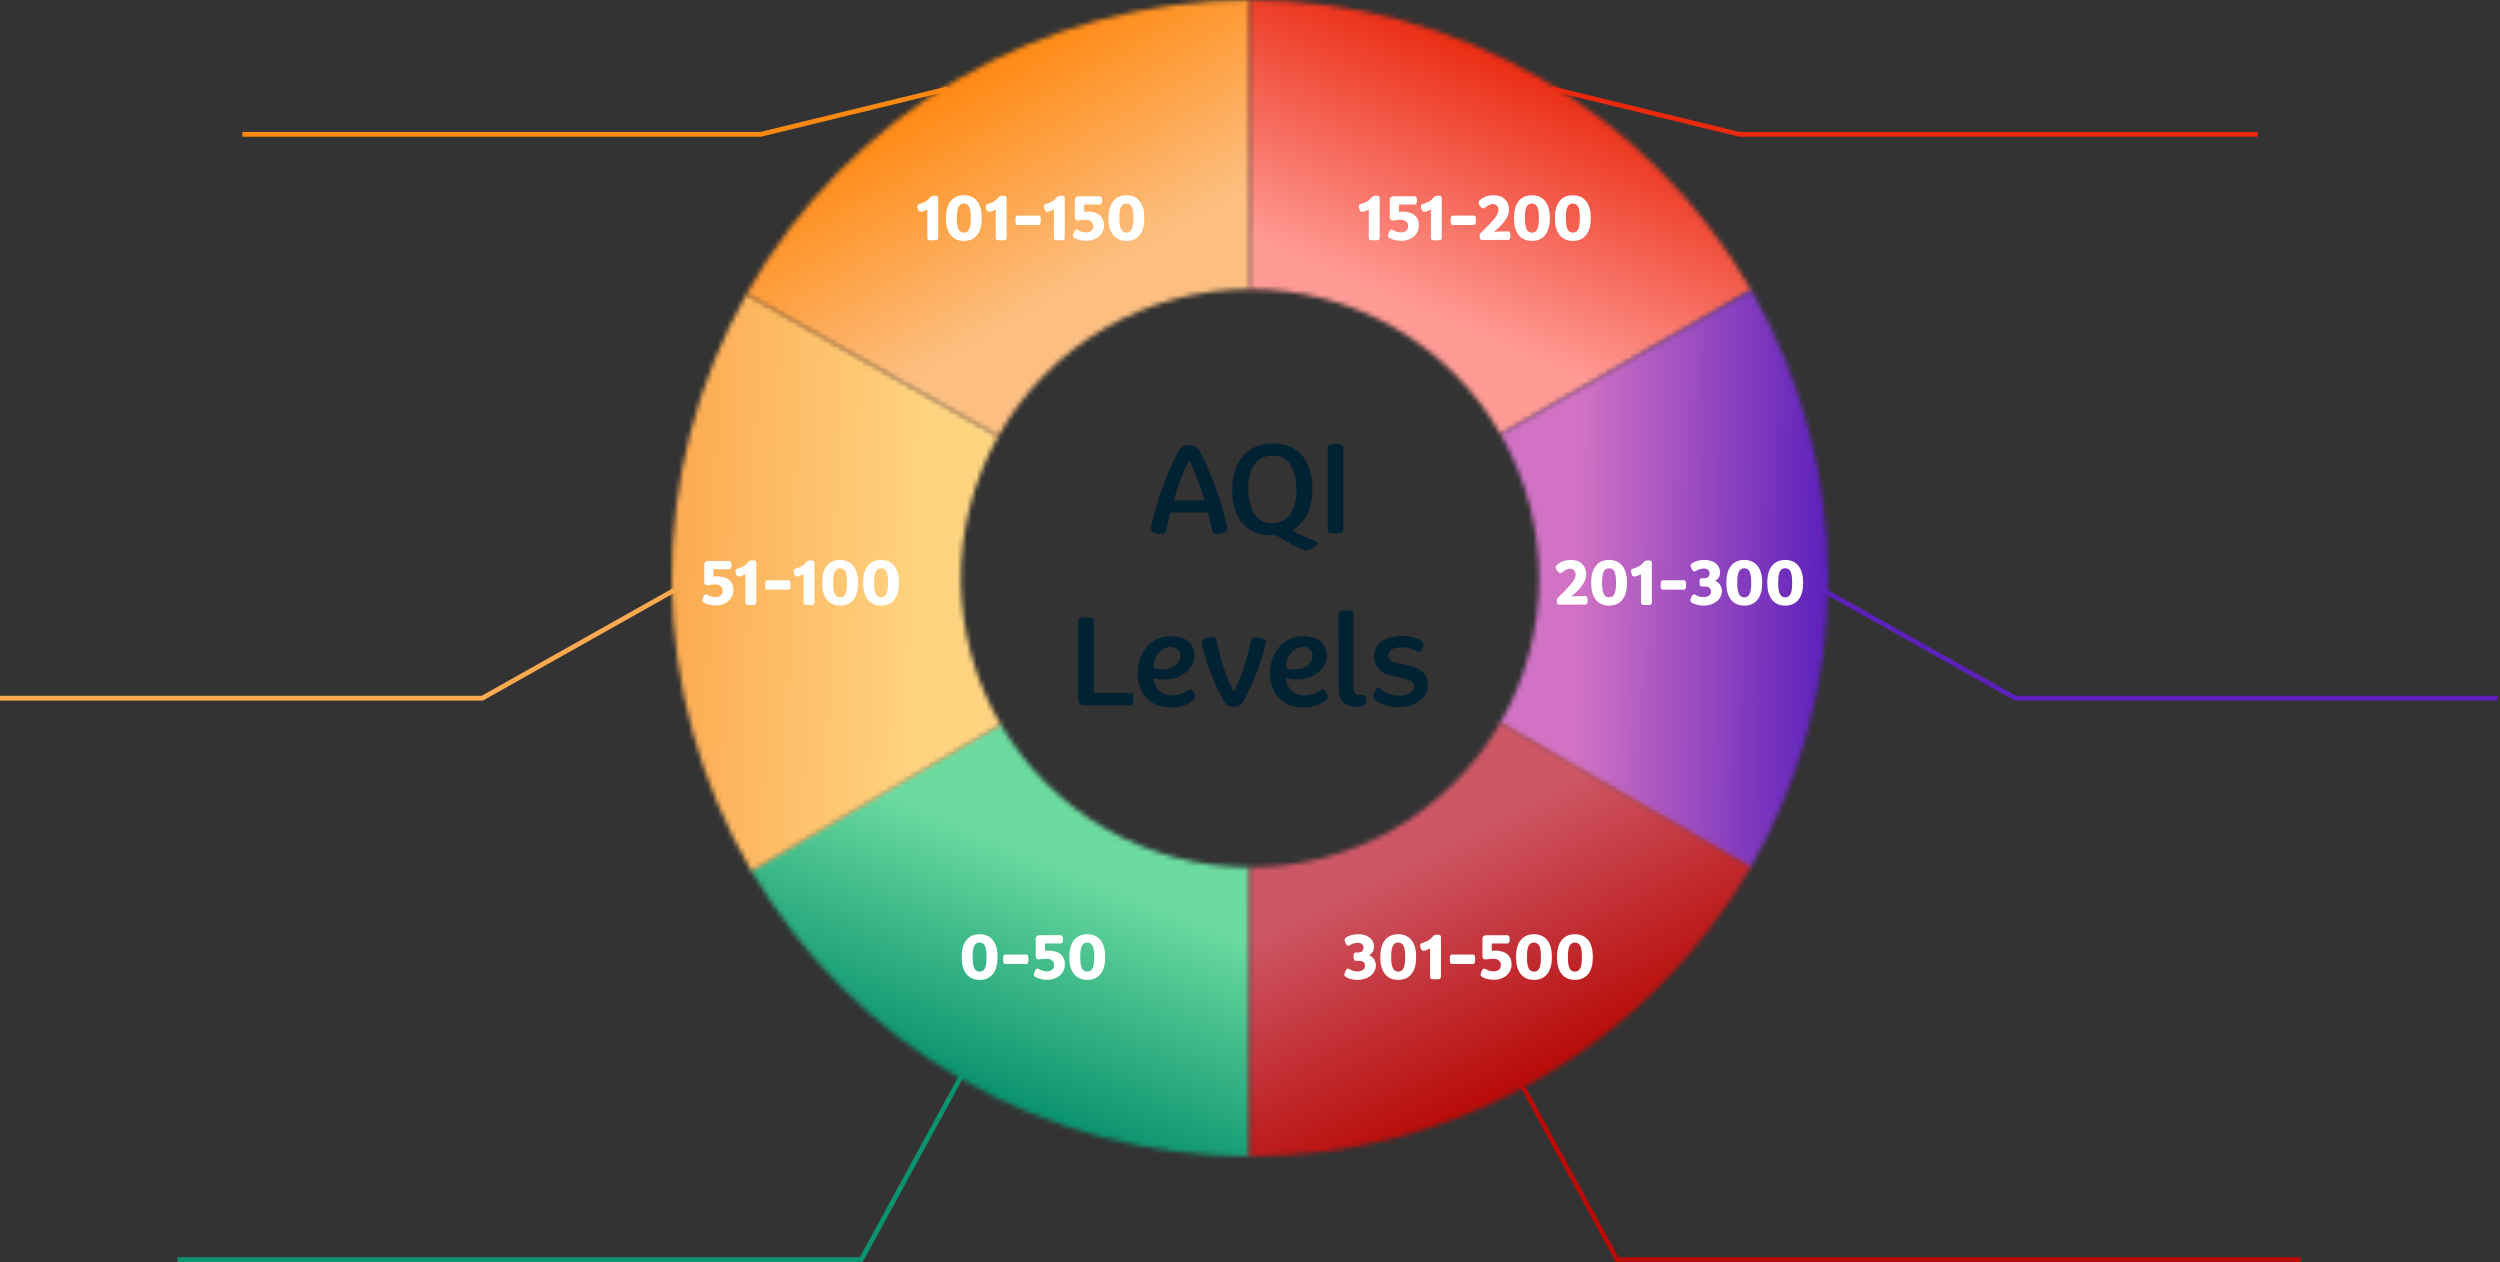 <svg width="521" height="263" viewBox="0 0 521 263" fill="none" xmlns="http://www.w3.org/2000/svg">
<rect x="0" y="0" width="521" height="263" fill="#333333" stroke="none"/>
<path d="M200.5 224L179.5 262.5H37" stroke="#0B936F"/>
<path d="M140.5 123L100.5 145.5H0" stroke="#FCAA51"/>
<path d="M197.5 18.5L158.5 28H50.5" stroke="#FF8811"/>
<path d="M316 224L337 262.5H479.5" stroke="#B80C09"/>
<path d="M380 123L420 145.5H520.5" stroke="#5C20BB"/>
<path d="M323.5 18.5L362.5 28H470.5" stroke="#E9280E"/>
<mask id="path-7-inside-1_6205_4598" fill="white">
<path d="M260.5 241C239.433 241 218.735 235.477 200.469 224.982C182.202 214.487 167.007 199.387 156.397 181.187L208.449 150.843C213.753 159.943 221.351 167.493 230.484 172.741C239.617 177.989 249.967 180.75 260.5 180.75L260.5 241Z"/>
</mask>
<path d="M260.5 241C239.433 241 218.735 235.477 200.469 224.982C182.202 214.487 167.007 199.387 156.397 181.187L208.449 150.843C213.753 159.943 221.351 167.493 230.484 172.741C239.617 177.989 249.967 180.75 260.5 180.75L260.5 241Z" fill="white" stroke="url(#paint0_linear_6205_4598)" stroke-width="118" mask="url(#path-7-inside-1_6205_4598)"/>
<mask id="path-8-inside-2_6205_4598" fill="white">
<path d="M156.603 181.539C145.914 163.345 140.191 142.663 140.005 121.562C139.819 100.462 145.177 79.682 155.543 61.302L208.022 90.901C202.838 100.091 200.159 110.481 200.252 121.031C200.345 131.581 203.207 141.922 208.552 151.019L156.603 181.539Z"/>
</mask>
<path d="M156.603 181.539C145.914 163.345 140.191 142.663 140.005 121.562C139.819 100.462 145.177 79.682 155.543 61.302L208.022 90.901C202.838 100.091 200.159 110.481 200.252 121.031C200.345 131.581 203.207 141.922 208.552 151.019L156.603 181.539Z" fill="white" stroke="url(#paint1_linear_6205_4598)" stroke-width="118" mask="url(#path-8-inside-2_6205_4598)"/>
<mask id="path-9-inside-3_6205_4598" fill="white">
<path d="M155.546 61.297C166.039 42.695 181.288 27.216 199.73 16.446C218.173 5.675 239.146 -0.001 260.503 4.93585e-08L260.502 60.25C249.823 60.25 239.336 63.087 230.115 68.473C220.894 73.858 213.27 81.598 208.023 90.898L155.546 61.297Z"/>
</mask>
<path d="M155.546 61.297C166.039 42.695 181.288 27.216 199.73 16.446C218.173 5.675 239.146 -0.001 260.503 4.93585e-08L260.502 60.25C249.823 60.25 239.336 63.087 230.115 68.473C220.894 73.858 213.27 81.598 208.023 90.898L155.546 61.297Z" fill="white" stroke="url(#paint2_linear_6205_4598)" stroke-width="118" mask="url(#path-9-inside-3_6205_4598)"/>
<mask id="path-10-inside-4_6205_4598" fill="white">
<path d="M260.5 0C281.695 2.52747e-07 302.515 5.59 320.859 16.207C339.204 26.824 354.423 42.091 364.982 60.469L312.741 90.484C307.462 81.296 299.852 73.662 290.68 68.353C281.507 63.045 271.097 60.25 260.5 60.25V0Z"/>
</mask>
<path d="M260.5 0C281.695 2.52747e-07 302.515 5.59 320.859 16.207C339.204 26.824 354.423 42.091 364.982 60.469L312.741 90.484C307.462 81.296 299.852 73.662 290.68 68.353C281.507 63.045 271.097 60.25 260.5 60.25V0Z" fill="white" stroke="url(#paint3_linear_6205_4598)" stroke-width="118" mask="url(#path-10-inside-4_6205_4598)"/>
<mask id="path-11-inside-5_6205_4598" fill="white">
<path d="M364.971 60.449C375.533 78.825 381.062 99.661 380.999 120.856C380.937 142.051 375.285 162.854 364.614 181.167L312.557 150.834C317.893 141.677 320.718 131.275 320.75 120.678C320.781 110.081 318.017 99.662 312.735 90.475L364.971 60.449Z"/>
</mask>
<path d="M364.971 60.449C375.533 78.825 381.062 99.661 380.999 120.856C380.937 142.051 375.285 162.854 364.614 181.167L312.557 150.834C317.893 141.677 320.718 131.275 320.75 120.678C320.781 110.081 318.017 99.662 312.735 90.475L364.971 60.449Z" fill="white" stroke="url(#paint4_linear_6205_4598)" stroke-width="118" mask="url(#path-11-inside-5_6205_4598)"/>
<mask id="path-12-inside-6_6205_4598" fill="white">
<path d="M364.918 180.643C354.339 199.009 339.103 214.261 320.747 224.858C302.392 235.455 281.566 241.023 260.371 241L260.435 180.75C271.033 180.761 281.446 177.977 290.624 172.679C299.802 167.38 307.419 159.755 312.709 150.572L364.918 180.643Z"/>
</mask>
<path d="M364.918 180.643C354.339 199.009 339.103 214.261 320.747 224.858C302.392 235.455 281.566 241.023 260.371 241L260.435 180.75C271.033 180.761 281.446 177.977 290.624 172.679C299.802 167.38 307.419 159.755 312.709 150.572L364.918 180.643Z" fill="white" stroke="url(#paint5_linear_6205_4598)" stroke-width="118" mask="url(#path-12-inside-6_6205_4598)"/>
<path d="M204.144 204.21C201.638 204.21 200.42 202.306 200.42 199.59V199.31C200.42 196.58 201.652 194.69 204.144 194.69C206.664 194.69 207.882 196.58 207.882 199.31V199.59C207.882 202.306 206.692 204.21 204.144 204.21ZM204.158 202.488C205.32 202.488 205.6 201.312 205.6 199.45C205.6 197.602 205.348 196.426 204.13 196.426C202.968 196.426 202.688 197.602 202.688 199.45C202.688 201.326 203.01 202.488 204.158 202.488ZM209.505 200.892C209.239 200.892 209.141 200.738 209.085 200.472C209.015 200.094 209.015 199.772 209.085 199.394C209.141 199.128 209.239 198.932 209.505 198.932H213.873C214.139 198.932 214.237 199.086 214.293 199.352C214.363 199.73 214.363 200.052 214.293 200.43C214.237 200.696 214.139 200.892 213.873 200.892H209.505ZM218.267 204.196C217.427 204.196 216.447 204.014 215.719 203.552C215.355 203.328 215.425 202.992 215.621 202.502C215.887 201.9 216.111 201.704 216.545 201.97C217.021 202.264 217.623 202.432 218.169 202.432C218.967 202.432 219.681 202.054 219.681 201.158C219.681 200.15 218.897 199.8 218.071 199.8C217.525 199.8 217.021 199.884 216.671 199.94C216.181 200.024 215.845 199.814 215.845 199.198V195.642C215.845 195.18 216.195 194.9 216.629 194.9H221.039C221.417 194.9 221.529 195.39 221.529 195.74C221.529 196.16 221.403 196.622 221.039 196.622H217.777V198.148C218.029 198.12 218.253 198.106 218.491 198.106C220.647 198.078 221.921 199.156 221.921 200.976C221.921 202.936 220.199 204.196 218.267 204.196ZM226.579 204.21C224.073 204.21 222.855 202.306 222.855 199.59V199.31C222.855 196.58 224.087 194.69 226.579 194.69C229.099 194.69 230.317 196.58 230.317 199.31V199.59C230.317 202.306 229.127 204.21 226.579 204.21ZM226.593 202.488C227.755 202.488 228.035 201.312 228.035 199.45C228.035 197.602 227.783 196.426 226.565 196.426C225.403 196.426 225.123 197.602 225.123 199.45C225.123 201.326 225.445 202.488 226.593 202.488Z" fill="white"/>
<path d="M149.192 126.196C148.352 126.196 147.372 126.014 146.644 125.552C146.28 125.328 146.35 124.992 146.546 124.502C146.812 123.9 147.036 123.704 147.47 123.97C147.946 124.264 148.548 124.432 149.094 124.432C149.892 124.432 150.606 124.054 150.606 123.158C150.606 122.15 149.822 121.8 148.996 121.8C148.45 121.8 147.946 121.884 147.596 121.94C147.106 122.024 146.77 121.814 146.77 121.198V117.642C146.77 117.18 147.12 116.9 147.554 116.9H151.964C152.342 116.9 152.454 117.39 152.454 117.74C152.454 118.16 152.328 118.622 151.964 118.622H148.702V120.148C148.954 120.12 149.178 120.106 149.416 120.106C151.572 120.078 152.846 121.156 152.846 122.976C152.846 124.936 151.124 126.196 149.192 126.196ZM155.732 126.042C155.466 126 155.34 125.832 155.34 125.566V119.658C154.724 119.98 154.332 120.12 153.996 120.148C153.632 120.176 153.464 119.91 153.352 119.49C153.226 119.014 153.198 118.664 153.576 118.552C154.234 118.356 155.074 118.062 155.564 117.544C155.886 117.222 156.054 116.858 156.558 116.802C156.726 116.788 156.908 116.774 157.216 116.816C157.482 116.858 157.608 117.026 157.608 117.292V125.566C157.608 125.832 157.482 126 157.216 126.042C156.698 126.126 156.236 126.126 155.732 126.042ZM159.911 122.892C159.645 122.892 159.547 122.738 159.491 122.472C159.421 122.094 159.421 121.772 159.491 121.394C159.547 121.128 159.645 120.932 159.911 120.932H164.279C164.545 120.932 164.643 121.086 164.699 121.352C164.769 121.73 164.769 122.052 164.699 122.43C164.643 122.696 164.545 122.892 164.279 122.892H159.911ZM167.854 126.042C167.588 126 167.462 125.832 167.462 125.566V119.658C166.846 119.98 166.454 120.12 166.118 120.148C165.754 120.176 165.586 119.91 165.474 119.49C165.348 119.014 165.32 118.664 165.698 118.552C166.356 118.356 167.196 118.062 167.686 117.544C168.008 117.222 168.176 116.858 168.68 116.802C168.848 116.788 169.03 116.774 169.338 116.816C169.604 116.858 169.73 117.026 169.73 117.292V125.566C169.73 125.832 169.604 126 169.338 126.042C168.82 126.126 168.358 126.126 167.854 126.042ZM175.071 126.21C172.565 126.21 171.347 124.306 171.347 121.59V121.31C171.347 118.58 172.579 116.69 175.071 116.69C177.591 116.69 178.809 118.58 178.809 121.31V121.59C178.809 124.306 177.619 126.21 175.071 126.21ZM175.085 124.488C176.247 124.488 176.527 123.312 176.527 121.45C176.527 119.602 176.275 118.426 175.057 118.426C173.895 118.426 173.615 119.602 173.615 121.45C173.615 123.326 173.937 124.488 175.085 124.488ZM183.607 126.21C181.101 126.21 179.883 124.306 179.883 121.59V121.31C179.883 118.58 181.115 116.69 183.607 116.69C186.127 116.69 187.345 118.58 187.345 121.31V121.59C187.345 124.306 186.155 126.21 183.607 126.21ZM183.621 124.488C184.783 124.488 185.063 123.312 185.063 121.45C185.063 119.602 184.811 118.426 183.593 118.426C182.431 118.426 182.151 119.602 182.151 121.45C182.151 123.326 182.473 124.488 183.621 124.488Z" fill="white"/>
<path d="M324.896 126C324.672 126 324.504 125.846 324.476 125.608C324.448 125.44 324.434 125.272 324.434 125.104C324.434 124.824 324.476 124.726 324.756 124.474C325.582 123.704 326.646 122.612 327.416 121.688C328.004 120.974 328.354 120.442 328.354 119.7C328.354 119.042 327.976 118.524 327.164 118.524C326.66 118.524 326.184 118.804 325.61 119.238C325.162 119.588 324.882 119.448 324.504 118.916C324.182 118.482 324.07 118.104 324.448 117.754C325.26 116.984 326.268 116.69 327.43 116.69C329.264 116.69 330.552 117.796 330.552 119.7C330.552 121.646 328.83 123.088 327.472 124.306V124.334C327.752 124.292 328.27 124.25 328.606 124.25L330.328 124.222C330.748 124.222 330.86 124.572 330.86 125.076C330.86 125.524 330.748 126 330.398 126H324.896ZM335.326 126.21C332.82 126.21 331.602 124.306 331.602 121.59V121.31C331.602 118.58 332.834 116.69 335.326 116.69C337.846 116.69 339.064 118.58 339.064 121.31V121.59C339.064 124.306 337.874 126.21 335.326 126.21ZM335.34 124.488C336.502 124.488 336.782 123.312 336.782 121.45C336.782 119.602 336.53 118.426 335.312 118.426C334.15 118.426 333.87 119.602 333.87 121.45C333.87 123.326 334.192 124.488 335.34 124.488ZM342.364 126.042C342.098 126 341.972 125.832 341.972 125.566V119.658C341.356 119.98 340.964 120.12 340.628 120.148C340.264 120.176 340.096 119.91 339.984 119.49C339.858 119.014 339.83 118.664 340.208 118.552C340.866 118.356 341.706 118.062 342.196 117.544C342.518 117.222 342.686 116.858 343.19 116.802C343.358 116.788 343.54 116.774 343.848 116.816C344.114 116.858 344.24 117.026 344.24 117.292V125.566C344.24 125.832 344.114 126 343.848 126.042C343.33 126.126 342.868 126.126 342.364 126.042ZM346.543 122.892C346.277 122.892 346.179 122.738 346.123 122.472C346.053 122.094 346.053 121.772 346.123 121.394C346.179 121.128 346.277 120.932 346.543 120.932H350.911C351.177 120.932 351.275 121.086 351.331 121.352C351.401 121.73 351.401 122.052 351.331 122.43C351.275 122.696 351.177 122.892 350.911 122.892H346.543ZM355.081 126.21C354.241 126.21 353.261 126.028 352.533 125.566C352.155 125.328 352.239 124.95 352.477 124.46C352.715 123.956 352.897 123.69 353.359 123.984C353.835 124.278 354.437 124.446 354.983 124.446C355.781 124.446 356.579 124.096 356.579 123.326C356.579 122.626 356.187 122.234 355.291 122.234H354.661C354.255 122.234 354.185 121.758 354.185 121.338C354.185 120.806 354.297 120.498 354.661 120.498H355.207C355.963 120.498 356.271 120.05 356.271 119.448C356.271 118.888 355.809 118.482 355.151 118.482C354.563 118.482 353.947 118.636 353.485 118.944C353.051 119.238 352.799 119.084 352.505 118.51C352.309 118.076 352.211 117.698 352.575 117.432C353.331 116.872 354.269 116.69 355.319 116.69C357.209 116.69 358.455 117.824 358.455 119.224C358.455 120.106 358.203 120.512 357.475 121.058V121.086C358.049 121.31 358.847 122.024 358.847 123.102C358.847 125.062 357.013 126.21 355.081 126.21ZM363.494 126.21C360.988 126.21 359.77 124.306 359.77 121.59V121.31C359.77 118.58 361.002 116.69 363.494 116.69C366.014 116.69 367.232 118.58 367.232 121.31V121.59C367.232 124.306 366.042 126.21 363.494 126.21ZM363.508 124.488C364.67 124.488 364.95 123.312 364.95 121.45C364.95 119.602 364.698 118.426 363.48 118.426C362.318 118.426 362.038 119.602 362.038 121.45C362.038 123.326 362.36 124.488 363.508 124.488ZM372.029 126.21C369.523 126.21 368.305 124.306 368.305 121.59V121.31C368.305 118.58 369.537 116.69 372.029 116.69C374.549 116.69 375.767 118.58 375.767 121.31V121.59C375.767 124.306 374.577 126.21 372.029 126.21ZM372.043 124.488C373.205 124.488 373.485 123.312 373.485 121.45C373.485 119.602 373.233 118.426 372.015 118.426C370.853 118.426 370.573 119.602 370.573 121.45C370.573 123.326 370.895 124.488 372.043 124.488Z" fill="white"/>
<path d="M193.646 50.042C193.38 50 193.254 49.832 193.254 49.566V43.658C192.638 43.98 192.246 44.12 191.91 44.148C191.546 44.176 191.378 43.91 191.266 43.49C191.14 43.014 191.112 42.664 191.49 42.552C192.148 42.356 192.988 42.062 193.478 41.544C193.8 41.222 193.968 40.858 194.472 40.802C194.64 40.788 194.822 40.774 195.13 40.816C195.396 40.858 195.522 41.026 195.522 41.292V49.566C195.522 49.832 195.396 50 195.13 50.042C194.612 50.126 194.15 50.126 193.646 50.042ZM200.863 50.21C198.357 50.21 197.139 48.306 197.139 45.59V45.31C197.139 42.58 198.371 40.69 200.863 40.69C203.383 40.69 204.601 42.58 204.601 45.31V45.59C204.601 48.306 203.411 50.21 200.863 50.21ZM200.877 48.488C202.039 48.488 202.319 47.312 202.319 45.45C202.319 43.602 202.067 42.426 200.849 42.426C199.687 42.426 199.407 43.602 199.407 45.45C199.407 47.326 199.729 48.488 200.877 48.488ZM207.901 50.042C207.635 50 207.509 49.832 207.509 49.566V43.658C206.893 43.98 206.501 44.12 206.165 44.148C205.801 44.176 205.633 43.91 205.521 43.49C205.395 43.014 205.367 42.664 205.745 42.552C206.403 42.356 207.243 42.062 207.733 41.544C208.055 41.222 208.223 40.858 208.727 40.802C208.895 40.788 209.077 40.774 209.385 40.816C209.651 40.858 209.777 41.026 209.777 41.292V49.566C209.777 49.832 209.651 50 209.385 50.042C208.867 50.126 208.405 50.126 207.901 50.042ZM212.08 46.892C211.814 46.892 211.716 46.738 211.66 46.472C211.59 46.094 211.59 45.772 211.66 45.394C211.716 45.128 211.814 44.932 212.08 44.932H216.448C216.714 44.932 216.812 45.086 216.868 45.352C216.938 45.73 216.938 46.052 216.868 46.43C216.812 46.696 216.714 46.892 216.448 46.892H212.08ZM220.023 50.042C219.757 50 219.631 49.832 219.631 49.566V43.658C219.015 43.98 218.623 44.12 218.287 44.148C217.923 44.176 217.755 43.91 217.643 43.49C217.517 43.014 217.489 42.664 217.867 42.552C218.525 42.356 219.365 42.062 219.855 41.544C220.177 41.222 220.345 40.858 220.849 40.802C221.017 40.788 221.199 40.774 221.507 40.816C221.773 40.858 221.899 41.026 221.899 41.292V49.566C221.899 49.832 221.773 50 221.507 50.042C220.989 50.126 220.527 50.126 220.023 50.042ZM226.424 50.196C225.584 50.196 224.604 50.014 223.876 49.552C223.512 49.328 223.582 48.992 223.778 48.502C224.044 47.9 224.268 47.704 224.702 47.97C225.178 48.264 225.78 48.432 226.326 48.432C227.124 48.432 227.838 48.054 227.838 47.158C227.838 46.15 227.054 45.8 226.228 45.8C225.682 45.8 225.178 45.884 224.828 45.94C224.338 46.024 224.002 45.814 224.002 45.198V41.642C224.002 41.18 224.352 40.9 224.786 40.9H229.196C229.574 40.9 229.686 41.39 229.686 41.74C229.686 42.16 229.56 42.622 229.196 42.622H225.934V44.148C226.186 44.12 226.41 44.106 226.648 44.106C228.804 44.078 230.078 45.156 230.078 46.976C230.078 48.936 228.356 50.196 226.424 50.196ZM234.736 50.21C232.23 50.21 231.012 48.306 231.012 45.59V45.31C231.012 42.58 232.244 40.69 234.736 40.69C237.256 40.69 238.474 42.58 238.474 45.31V45.59C238.474 48.306 237.284 50.21 234.736 50.21ZM234.75 48.488C235.912 48.488 236.192 47.312 236.192 45.45C236.192 43.602 235.94 42.426 234.722 42.426C233.56 42.426 233.28 43.602 233.28 45.45C233.28 47.326 233.602 48.488 234.75 48.488Z" fill="white"/>
<path d="M285.646 50.042C285.38 50 285.254 49.832 285.254 49.566V43.658C284.638 43.98 284.246 44.12 283.91 44.148C283.546 44.176 283.378 43.91 283.266 43.49C283.14 43.014 283.112 42.664 283.49 42.552C284.148 42.356 284.988 42.062 285.478 41.544C285.8 41.222 285.968 40.858 286.472 40.802C286.64 40.788 286.822 40.774 287.13 40.816C287.396 40.858 287.522 41.026 287.522 41.292V49.566C287.522 49.832 287.396 50 287.13 50.042C286.612 50.126 286.15 50.126 285.646 50.042ZM292.048 50.196C291.208 50.196 290.228 50.014 289.5 49.552C289.136 49.328 289.206 48.992 289.402 48.502C289.668 47.9 289.892 47.704 290.326 47.97C290.802 48.264 291.404 48.432 291.95 48.432C292.748 48.432 293.462 48.054 293.462 47.158C293.462 46.15 292.678 45.8 291.852 45.8C291.306 45.8 290.802 45.884 290.452 45.94C289.962 46.024 289.626 45.814 289.626 45.198V41.642C289.626 41.18 289.976 40.9 290.41 40.9H294.82C295.198 40.9 295.31 41.39 295.31 41.74C295.31 42.16 295.184 42.622 294.82 42.622H291.558V44.148C291.81 44.12 292.034 44.106 292.272 44.106C294.428 44.078 295.702 45.156 295.702 46.976C295.702 48.936 293.98 50.196 292.048 50.196ZM298.588 50.042C298.322 50 298.196 49.832 298.196 49.566V43.658C297.58 43.98 297.188 44.12 296.852 44.148C296.488 44.176 296.32 43.91 296.208 43.49C296.082 43.014 296.054 42.664 296.432 42.552C297.09 42.356 297.93 42.062 298.42 41.544C298.742 41.222 298.91 40.858 299.414 40.802C299.582 40.788 299.764 40.774 300.072 40.816C300.338 40.858 300.464 41.026 300.464 41.292V49.566C300.464 49.832 300.338 50 300.072 50.042C299.554 50.126 299.092 50.126 298.588 50.042ZM302.767 46.892C302.501 46.892 302.403 46.738 302.347 46.472C302.277 46.094 302.277 45.772 302.347 45.394C302.403 45.128 302.501 44.932 302.767 44.932H307.135C307.401 44.932 307.499 45.086 307.555 45.352C307.625 45.73 307.625 46.052 307.555 46.43C307.499 46.696 307.401 46.892 307.135 46.892H302.767ZM308.81 50C308.586 50 308.418 49.846 308.39 49.608C308.362 49.44 308.348 49.272 308.348 49.104C308.348 48.824 308.39 48.726 308.67 48.474C309.496 47.704 310.56 46.612 311.33 45.688C311.918 44.974 312.268 44.442 312.268 43.7C312.268 43.042 311.89 42.524 311.078 42.524C310.574 42.524 310.098 42.804 309.524 43.238C309.076 43.588 308.796 43.448 308.418 42.916C308.096 42.482 307.984 42.104 308.362 41.754C309.174 40.984 310.182 40.69 311.344 40.69C313.178 40.69 314.466 41.796 314.466 43.7C314.466 45.646 312.744 47.088 311.386 48.306V48.334C311.666 48.292 312.184 48.25 312.52 48.25L314.242 48.222C314.662 48.222 314.774 48.572 314.774 49.076C314.774 49.524 314.662 50 314.312 50H308.81ZM319.24 50.21C316.734 50.21 315.516 48.306 315.516 45.59V45.31C315.516 42.58 316.748 40.69 319.24 40.69C321.76 40.69 322.978 42.58 322.978 45.31V45.59C322.978 48.306 321.788 50.21 319.24 50.21ZM319.254 48.488C320.416 48.488 320.696 47.312 320.696 45.45C320.696 43.602 320.444 42.426 319.226 42.426C318.064 42.426 317.784 43.602 317.784 45.45C317.784 47.326 318.106 48.488 319.254 48.488ZM327.775 50.21C325.269 50.21 324.051 48.306 324.051 45.59V45.31C324.051 42.58 325.283 40.69 327.775 40.69C330.295 40.69 331.513 42.58 331.513 45.31V45.59C331.513 48.306 330.323 50.21 327.775 50.21ZM327.789 48.488C328.951 48.488 329.231 47.312 329.231 45.45C329.231 43.602 328.979 42.426 327.761 42.426C326.599 42.426 326.319 43.602 326.319 45.45C326.319 47.326 326.641 48.488 327.789 48.488Z" fill="white"/>
<path d="M282.968 204.21C282.128 204.21 281.148 204.028 280.42 203.566C280.042 203.328 280.126 202.95 280.364 202.46C280.602 201.956 280.784 201.69 281.246 201.984C281.722 202.278 282.324 202.446 282.87 202.446C283.668 202.446 284.466 202.096 284.466 201.326C284.466 200.626 284.074 200.234 283.178 200.234H282.548C282.142 200.234 282.072 199.758 282.072 199.338C282.072 198.806 282.184 198.498 282.548 198.498H283.094C283.85 198.498 284.158 198.05 284.158 197.448C284.158 196.888 283.696 196.482 283.038 196.482C282.45 196.482 281.834 196.636 281.372 196.944C280.938 197.238 280.686 197.084 280.392 196.51C280.196 196.076 280.098 195.698 280.462 195.432C281.218 194.872 282.156 194.69 283.206 194.69C285.096 194.69 286.342 195.824 286.342 197.224C286.342 198.106 286.09 198.512 285.362 199.058V199.086C285.936 199.31 286.734 200.024 286.734 201.102C286.734 203.062 284.9 204.21 282.968 204.21ZM291.381 204.21C288.875 204.21 287.657 202.306 287.657 199.59V199.31C287.657 196.58 288.889 194.69 291.381 194.69C293.901 194.69 295.119 196.58 295.119 199.31V199.59C295.119 202.306 293.929 204.21 291.381 204.21ZM291.395 202.488C292.557 202.488 292.837 201.312 292.837 199.45C292.837 197.602 292.585 196.426 291.367 196.426C290.205 196.426 289.925 197.602 289.925 199.45C289.925 201.326 290.247 202.488 291.395 202.488ZM298.418 204.042C298.152 204 298.026 203.832 298.026 203.566V197.658C297.41 197.98 297.018 198.12 296.682 198.148C296.318 198.176 296.15 197.91 296.038 197.49C295.912 197.014 295.884 196.664 296.262 196.552C296.92 196.356 297.76 196.062 298.25 195.544C298.572 195.222 298.74 194.858 299.244 194.802C299.412 194.788 299.594 194.774 299.902 194.816C300.168 194.858 300.294 195.026 300.294 195.292V203.566C300.294 203.832 300.168 204 299.902 204.042C299.384 204.126 298.922 204.126 298.418 204.042ZM302.597 200.892C302.331 200.892 302.233 200.738 302.177 200.472C302.107 200.094 302.107 199.772 302.177 199.394C302.233 199.128 302.331 198.932 302.597 198.932H306.965C307.231 198.932 307.329 199.086 307.385 199.352C307.455 199.73 307.455 200.052 307.385 200.43C307.329 200.696 307.231 200.892 306.965 200.892H302.597ZM311.36 204.196C310.52 204.196 309.54 204.014 308.812 203.552C308.448 203.328 308.518 202.992 308.714 202.502C308.98 201.9 309.204 201.704 309.638 201.97C310.114 202.264 310.716 202.432 311.262 202.432C312.06 202.432 312.774 202.054 312.774 201.158C312.774 200.15 311.99 199.8 311.164 199.8C310.618 199.8 310.114 199.884 309.764 199.94C309.274 200.024 308.938 199.814 308.938 199.198V195.642C308.938 195.18 309.288 194.9 309.722 194.9H314.132C314.51 194.9 314.622 195.39 314.622 195.74C314.622 196.16 314.496 196.622 314.132 196.622H310.87V198.148C311.122 198.12 311.346 198.106 311.584 198.106C313.74 198.078 315.014 199.156 315.014 200.976C315.014 202.936 313.292 204.196 311.36 204.196ZM319.671 204.21C317.165 204.21 315.947 202.306 315.947 199.59V199.31C315.947 196.58 317.179 194.69 319.671 194.69C322.191 194.69 323.409 196.58 323.409 199.31V199.59C323.409 202.306 322.219 204.21 319.671 204.21ZM319.685 202.488C320.847 202.488 321.127 201.312 321.127 199.45C321.127 197.602 320.875 196.426 319.657 196.426C318.495 196.426 318.215 197.602 318.215 199.45C318.215 201.326 318.537 202.488 319.685 202.488ZM328.207 204.21C325.701 204.21 324.483 202.306 324.483 199.59V199.31C324.483 196.58 325.715 194.69 328.207 194.69C330.727 194.69 331.945 196.58 331.945 199.31V199.59C331.945 202.306 330.755 204.21 328.207 204.21ZM328.221 202.488C329.383 202.488 329.663 201.312 329.663 199.45C329.663 197.602 329.411 196.426 328.193 196.426C327.031 196.426 326.751 197.602 326.751 199.45C326.751 201.326 327.073 202.488 328.221 202.488Z" fill="white"/>
<path d="M242.227 111.28C241.751 111.308 241.331 111.224 240.967 111.14C239.987 110.888 239.735 110.496 239.903 109.74C240.911 105.176 243.011 98.68 245.503 94.2C246.063 93.164 246.679 92.772 247.771 92.772C248.947 92.772 249.535 93.192 250.095 94.144C252.475 98.624 254.743 105.12 255.723 109.74C255.891 110.496 255.667 110.916 254.659 111.14C254.183 111.224 253.903 111.308 253.399 111.28C252.951 111.252 252.671 111.14 252.559 110.44C252.391 109.348 252.083 108.088 251.719 106.8H243.907C243.543 108.116 243.291 109.376 243.067 110.44C242.927 111.14 242.675 111.252 242.227 111.28ZM244.607 104.252H251.019C250.123 101.228 249.003 98.204 247.883 96.02H247.771C246.623 98.204 245.475 101.228 244.607 104.252ZM274.071 112.736C274.855 113.016 274.519 113.604 273.763 114.08C272.839 114.696 272.279 114.836 271.439 114.528C269.983 113.94 267.687 112.652 265.923 111.532C265.643 111.56 265.363 111.56 265.055 111.56C259.679 111.56 256.795 107.864 256.795 102.068C256.795 96.02 260.099 92.408 265.251 92.408C270.627 92.408 273.539 96.16 273.511 101.9C273.483 106.072 271.943 109.068 269.283 110.552C270.795 111.392 272.419 112.092 274.071 112.736ZM260.155 101.956C260.239 106.044 261.639 109.068 265.111 109.068C268.527 109.04 270.263 106.156 270.179 101.9C270.123 97.84 268.639 94.928 265.223 94.956C261.779 94.956 260.071 97.728 260.155 101.956ZM277.353 111.084C276.905 111 276.709 110.776 276.709 110.356V93.36C276.709 92.94 276.905 92.716 277.353 92.632C278.025 92.52 278.641 92.52 279.313 92.632C279.733 92.716 279.957 92.94 279.957 93.36V110.356C279.957 110.776 279.733 111 279.313 111.084C278.641 111.196 278.025 111.196 277.353 111.084ZM225.938 147C225.154 147 224.706 146.58 224.706 145.768V129.472C224.706 129.024 224.902 128.8 225.35 128.744C226.022 128.632 226.638 128.632 227.31 128.744C227.73 128.8 227.954 129.024 227.954 129.472V144.396H235.542C236.186 144.396 236.214 144.928 236.214 145.656C236.214 146.384 236.158 147 235.486 147H225.938ZM237.086 140.336C237.086 135.772 240.082 132.58 243.974 132.58C246.858 132.58 248.902 133.896 248.93 136.64C248.902 139.496 245.934 141.596 242.798 141.596C241.734 141.596 241.09 141.512 240.362 141.26C240.698 143.696 242.182 144.928 244.226 144.928C245.598 144.928 246.634 144.508 247.614 143.836C248.286 143.444 248.566 143.724 248.874 144.424C249.154 145.096 249.266 145.516 248.678 145.964C247.642 146.804 246.074 147.448 243.918 147.448C240.082 147.448 237.086 144.788 237.086 140.336ZM240.362 139.16C240.978 139.412 241.538 139.496 242.322 139.496C244.59 139.496 245.962 138.152 245.962 136.668C245.962 135.604 245.318 134.82 243.918 134.82C242.182 134.82 240.53 136.36 240.362 139.16ZM257.15 147.28C255.918 147.28 255.554 146.972 254.882 145.824C252.894 142.1 251.354 138.152 250.486 134.232C250.318 133.588 250.542 133.364 250.962 133.14C251.466 132.888 252.026 132.804 252.754 132.832C253.174 132.86 253.454 133.056 253.566 133.616C254.21 137.004 255.386 140.784 257.066 144.032H257.178C258.83 140.784 259.978 136.948 260.678 133.616C260.79 133.028 261.07 132.832 261.49 132.832C262.19 132.832 262.75 132.888 263.254 133.14C263.674 133.308 263.926 133.56 263.758 134.204C262.834 138.124 261.294 141.988 259.306 145.824C258.662 146.944 258.27 147.28 257.15 147.28ZM264.677 140.336C264.677 135.772 267.673 132.58 271.565 132.58C274.449 132.58 276.493 133.896 276.521 136.64C276.493 139.496 273.525 141.596 270.389 141.596C269.325 141.596 268.681 141.512 267.953 141.26C268.289 143.696 269.773 144.928 271.817 144.928C273.189 144.928 274.225 144.508 275.205 143.836C275.877 143.444 276.157 143.724 276.465 144.424C276.745 145.096 276.857 145.516 276.269 145.964C275.233 146.804 273.665 147.448 271.509 147.448C267.673 147.448 264.677 144.788 264.677 140.336ZM267.953 139.16C268.569 139.412 269.129 139.496 269.913 139.496C272.181 139.496 273.553 138.152 273.553 136.668C273.553 135.604 272.909 134.82 271.509 134.82C269.773 134.82 268.121 136.36 267.953 139.16ZM282.731 147.28C280.519 147.28 278.979 146.216 278.979 143.584L278.951 127.96C278.951 127.568 279.147 127.344 279.567 127.288C280.183 127.176 280.827 127.176 281.443 127.288C281.863 127.344 282.059 127.568 282.059 127.96V143.388C282.059 144.62 282.815 145.012 283.767 144.844C284.439 144.732 284.607 145.04 284.719 145.712C284.803 146.412 284.747 146.832 284.131 147.028C283.683 147.196 283.319 147.28 282.731 147.28ZM291.45 147.392C289.406 147.392 287.67 146.748 286.55 145.852C286.018 145.404 286.102 144.956 286.41 144.2C286.774 143.416 287.082 143.108 287.67 143.584C288.874 144.564 290.134 144.984 291.674 144.984C293.354 144.984 294.726 144.2 294.726 143.136C294.726 142.212 294.054 141.792 292.766 141.428C291.674 141.092 290.19 140.98 288.846 140.42C287.362 139.804 286.354 138.656 286.354 136.836C286.354 134.092 288.818 132.524 292.122 132.524C293.718 132.524 295.174 132.86 296.238 133.532C296.686 133.812 296.714 134.288 296.462 134.904C296.182 135.744 295.958 135.996 295.286 135.716C294.054 135.128 293.242 134.904 292.01 134.904C290.358 134.904 289.322 135.576 289.322 136.556C289.322 137.452 289.91 137.9 291.058 138.152C292.318 138.432 293.802 138.684 295.118 139.216C296.714 139.888 297.554 140.896 297.554 142.716C297.554 145.684 294.67 147.392 291.45 147.392Z" fill="#002233"/>
<defs>
<linearGradient id="paint0_linear_6205_4598" x1="214.5" y1="231" x2="233.5" y2="184.5" gradientUnits="userSpaceOnUse">
<stop stop-color="#0B936F"/>
<stop offset="1" stop-color="#6CDBA0"/>
</linearGradient>
<linearGradient id="paint1_linear_6205_4598" x1="140" y1="123" x2="192" y2="125" gradientUnits="userSpaceOnUse">
<stop stop-color="#FCAA51"/>
<stop offset="1" stop-color="#FFD481"/>
</linearGradient>
<linearGradient id="paint2_linear_6205_4598" x1="202.5" y1="14" x2="227.5" y2="58" gradientUnits="userSpaceOnUse">
<stop stop-color="#FF8811"/>
<stop offset="1" stop-color="#FCBF81"/>
</linearGradient>
<linearGradient id="paint3_linear_6205_4598" x1="317.5" y1="11.5" x2="295" y2="64" gradientUnits="userSpaceOnUse">
<stop stop-color="#E9280E"/>
<stop offset="1" stop-color="#FF9A94"/>
</linearGradient>
<linearGradient id="paint4_linear_6205_4598" x1="329" y1="120" x2="381" y2="120.5" gradientUnits="userSpaceOnUse">
<stop stop-color="#D172C4"/>
<stop offset="1" stop-color="#5C20BB"/>
</linearGradient>
<linearGradient id="paint5_linear_6205_4598" x1="319.5" y1="224" x2="296" y2="177.5" gradientUnits="userSpaceOnUse">
<stop stop-color="#B80C09"/>
<stop offset="1" stop-color="#CE5766"/>
</linearGradient>
</defs>
</svg>
